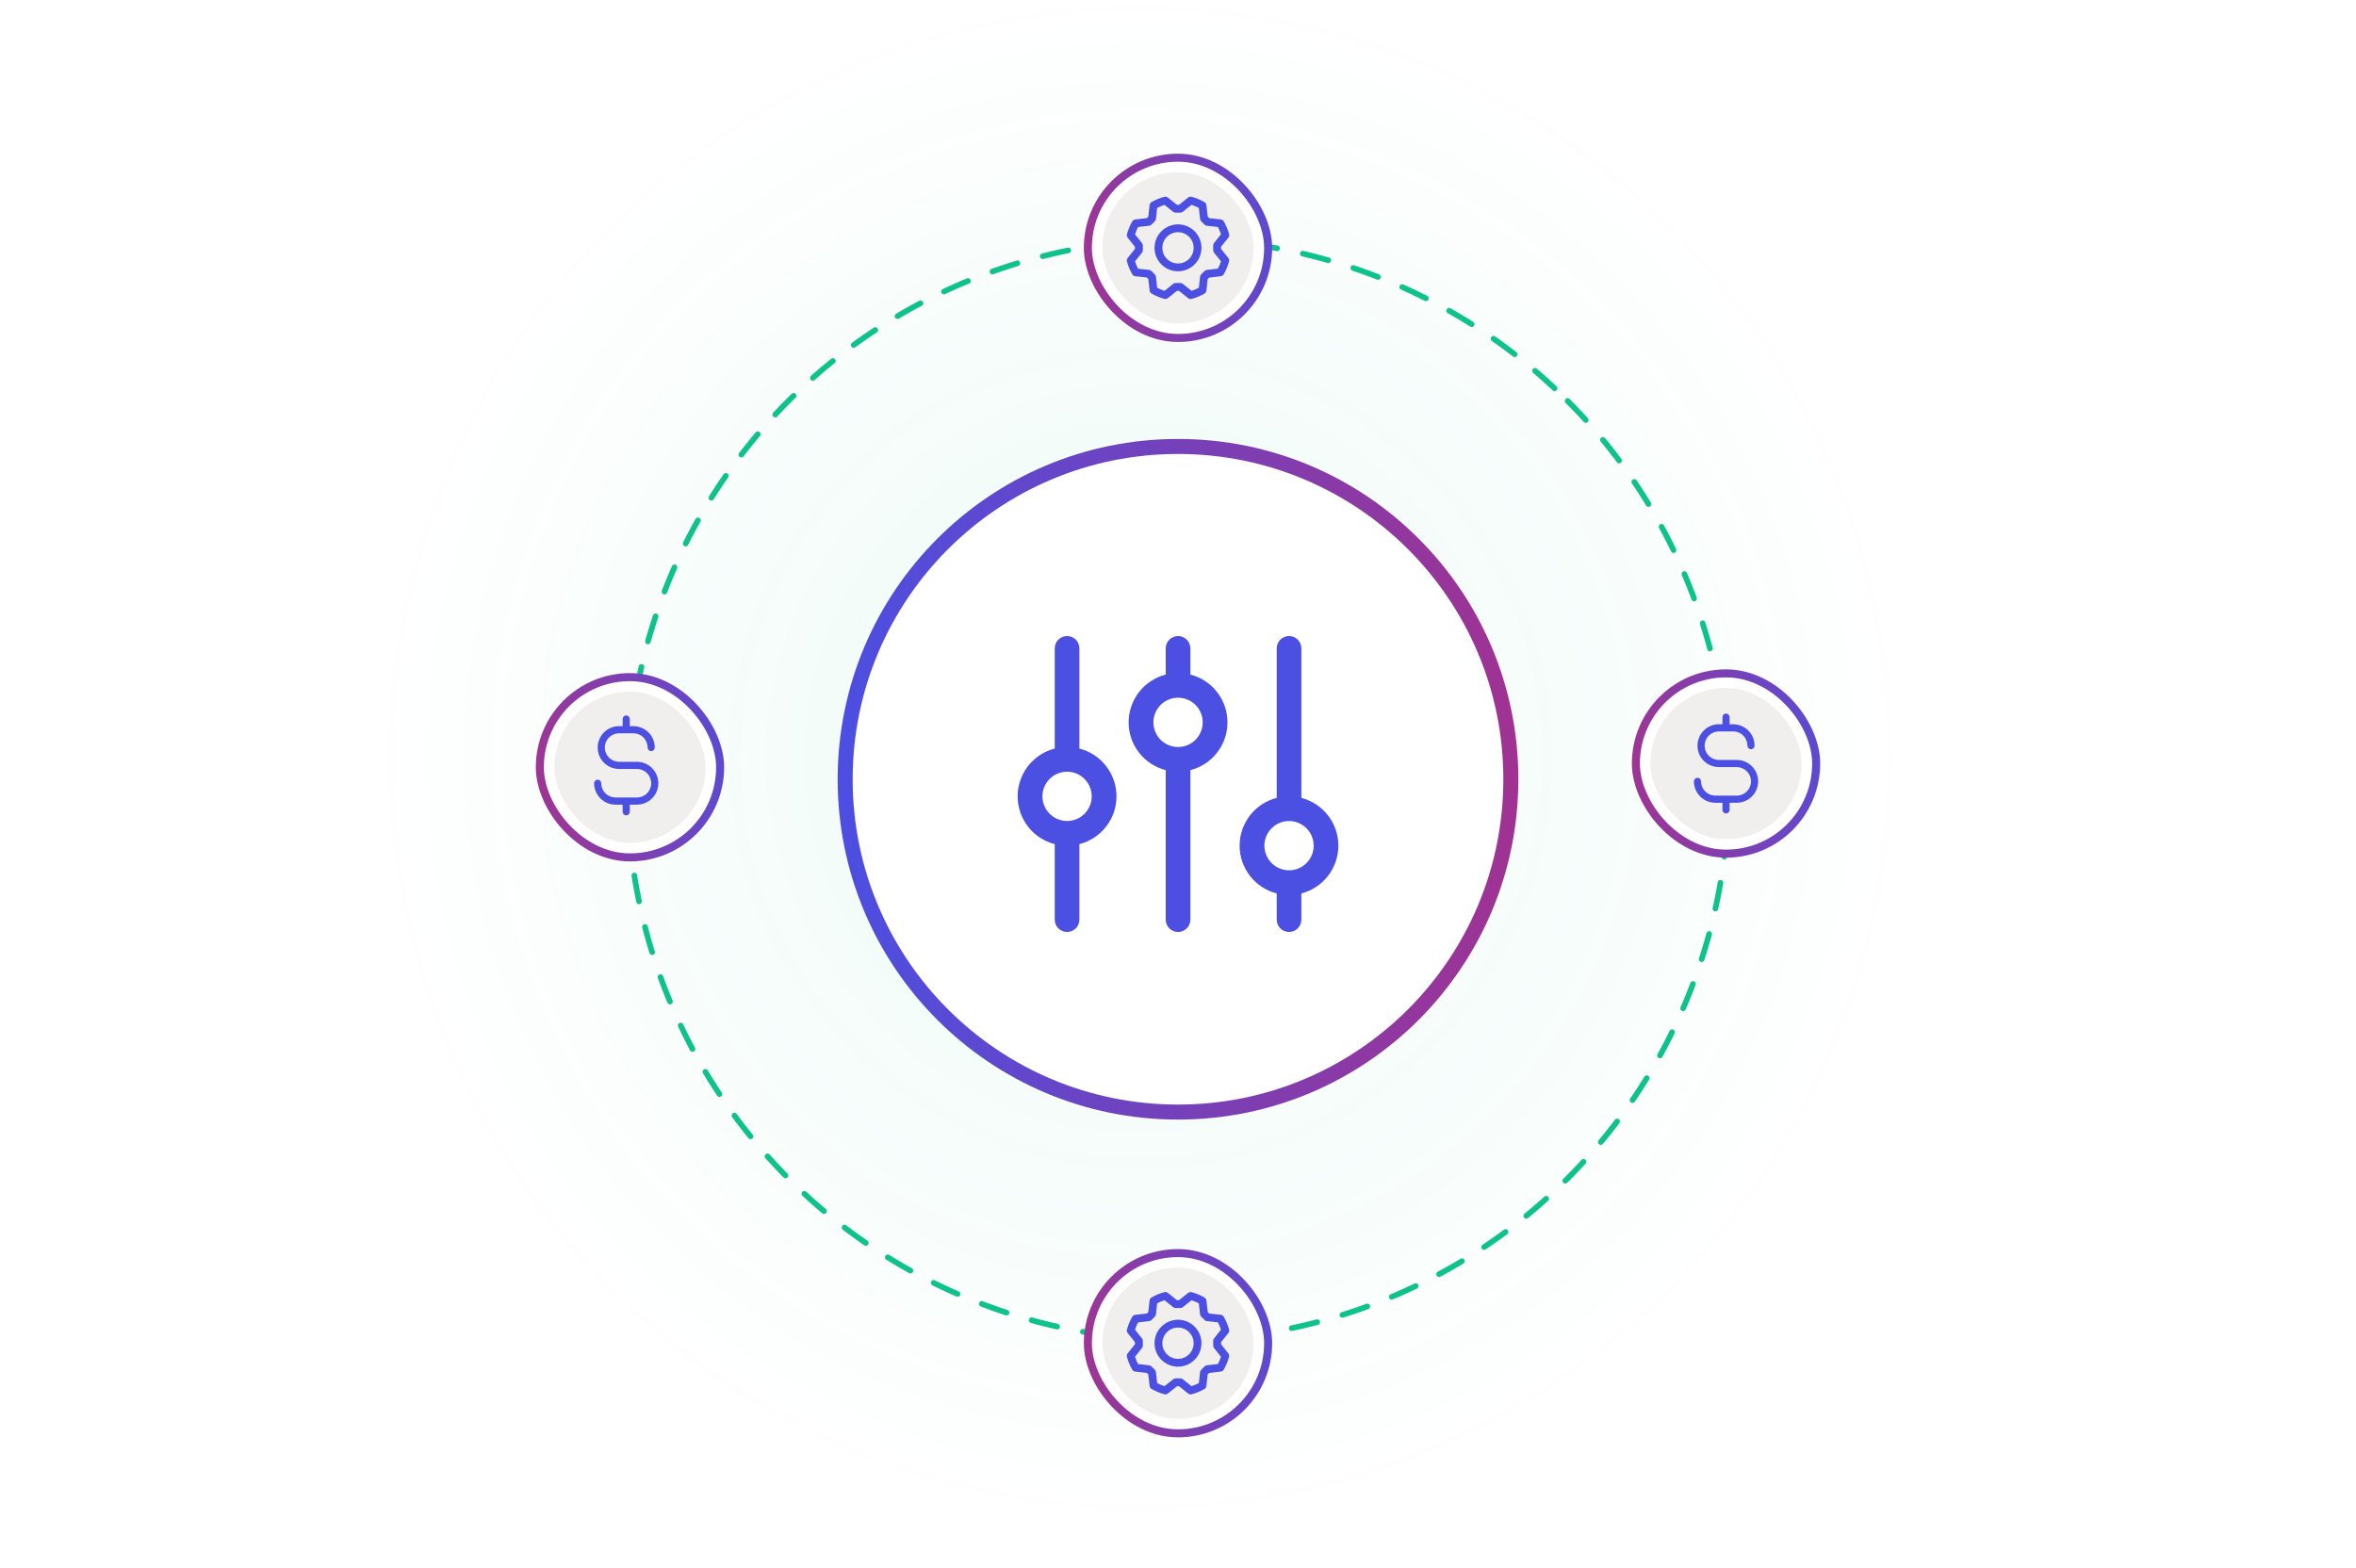 <svg width="628" height="418" viewBox="0 0 628 418" fill="none" xmlns="http://www.w3.org/2000/svg">
<rect x="0" y="0" width="628" height="418" fill="#333333" stroke="none"/>
<g clip-path="url(#clip0_2829_2432)">
<rect width="628" height="418" fill="white"/>
<path opacity="0.8" d="M304 408C417.771 408 510 315.771 510 202C510 88.229 417.771 -4 304 -4C190.229 -4 98 88.229 98 202C98 315.771 190.229 408 304 408Z" fill="url(#paint0_radial_2829_2432)"/>
<path d="M314 296.457C362.999 296.457 402.721 256.736 402.721 207.737C402.721 158.737 362.999 119.016 314 119.016C265.001 119.016 225.279 158.737 225.279 207.737C225.279 256.736 265.001 296.457 314 296.457Z" fill="white" stroke="url(#paint1_linear_2829_2432)" stroke-width="4" stroke-miterlimit="10"/>
<circle cx="314" cy="210.515" r="146.714" transform="rotate(-44.936 314 210.515)" stroke="#0EC38B" stroke-width="1.5" stroke-linecap="round" stroke-dasharray="7 7"/>
<rect x="289.972" y="42.041" width="48.056" height="48.056" rx="24.028" fill="white" stroke="url(#paint2_linear_2829_2432)" stroke-width="2.143"/>
<rect x="293.844" y="45.914" width="40.311" height="40.311" rx="20.155" fill="white"/>
<rect x="293.844" y="45.914" width="40.311" height="40.311" rx="20.155" fill="#F1EEEE"/>
<path d="M313.999 59.807C312.76 59.807 311.55 60.174 310.52 60.862C309.491 61.55 308.688 62.528 308.215 63.671C307.741 64.815 307.617 66.074 307.858 67.289C308.1 68.503 308.696 69.618 309.572 70.494C310.447 71.37 311.563 71.966 312.777 72.207C313.992 72.449 315.25 72.325 316.394 71.851C317.538 71.377 318.516 70.575 319.204 69.545C319.892 68.516 320.259 67.305 320.259 66.067C320.257 64.407 319.597 62.816 318.424 61.642C317.25 60.469 315.658 59.809 313.999 59.807ZM313.999 70.241C313.173 70.241 312.366 69.996 311.68 69.537C310.993 69.079 310.459 68.427 310.143 67.664C309.827 66.902 309.744 66.063 309.905 65.253C310.066 64.443 310.464 63.7 311.047 63.116C311.631 62.532 312.375 62.135 313.184 61.974C313.994 61.813 314.833 61.895 315.596 62.211C316.358 62.527 317.01 63.062 317.469 63.748C317.927 64.435 318.172 65.242 318.172 66.067C318.172 67.174 317.733 68.236 316.95 69.018C316.167 69.801 315.106 70.241 313.999 70.241ZM325.476 66.349C325.481 66.161 325.481 65.973 325.476 65.785L327.422 63.354C327.524 63.227 327.595 63.077 327.628 62.917C327.662 62.757 327.657 62.591 327.615 62.434C327.296 61.234 326.819 60.083 326.196 59.01C326.115 58.869 326.001 58.75 325.865 58.661C325.73 58.572 325.575 58.516 325.414 58.497L322.32 58.153C322.191 58.017 322.061 57.887 321.929 57.762L321.563 54.66C321.545 54.499 321.488 54.344 321.399 54.208C321.31 54.072 321.19 53.959 321.049 53.877C319.976 53.256 318.825 52.779 317.626 52.46C317.468 52.418 317.302 52.413 317.142 52.447C316.982 52.481 316.832 52.552 316.705 52.654L314.28 54.59C314.092 54.59 313.905 54.59 313.717 54.59L311.286 52.648C311.158 52.546 311.008 52.475 310.848 52.441C310.688 52.408 310.523 52.412 310.365 52.455C309.166 52.774 308.015 53.251 306.941 53.874C306.801 53.955 306.681 54.068 306.592 54.204C306.503 54.34 306.447 54.495 306.429 54.656L306.084 57.755C305.949 57.885 305.818 58.015 305.693 58.146L302.591 58.502C302.43 58.521 302.275 58.578 302.139 58.667C302.003 58.756 301.89 58.876 301.809 59.016C301.187 60.09 300.71 61.241 300.391 62.44C300.349 62.598 300.345 62.764 300.379 62.924C300.412 63.084 300.483 63.233 300.585 63.361L302.521 65.785C302.521 65.973 302.521 66.161 302.521 66.349L300.579 68.78C300.477 68.908 300.406 69.058 300.373 69.218C300.339 69.377 300.344 69.543 300.386 69.701C300.705 70.9 301.182 72.051 301.805 73.125C301.887 73.265 302 73.385 302.136 73.474C302.271 73.562 302.426 73.619 302.588 73.637L305.681 73.981C305.811 74.117 305.941 74.248 306.073 74.373L306.434 77.474C306.453 77.636 306.509 77.791 306.598 77.927C306.687 78.062 306.807 78.175 306.948 78.257C308.021 78.879 309.173 79.355 310.371 79.675C310.529 79.717 310.695 79.721 310.855 79.687C311.015 79.653 311.165 79.583 311.292 79.48L313.717 77.545C313.905 77.55 314.092 77.55 314.28 77.545L316.711 79.491C316.839 79.593 316.989 79.663 317.149 79.697C317.309 79.731 317.474 79.726 317.632 79.684C318.831 79.365 319.983 78.888 321.056 78.265C321.196 78.183 321.316 78.07 321.405 77.934C321.494 77.798 321.55 77.644 321.569 77.482L321.913 74.388C322.049 74.26 322.179 74.129 322.304 73.997L325.406 73.632C325.567 73.613 325.722 73.557 325.858 73.468C325.994 73.379 326.107 73.259 326.188 73.118C326.81 72.044 327.287 70.893 327.606 69.694C327.648 69.536 327.652 69.371 327.619 69.211C327.585 69.051 327.514 68.901 327.412 68.774L325.476 66.349ZM323.376 65.501C323.398 65.878 323.398 66.256 323.376 66.633C323.361 66.891 323.442 67.146 323.603 67.348L325.454 69.66C325.242 70.335 324.97 70.99 324.641 71.617L321.694 71.951C321.437 71.979 321.2 72.102 321.029 72.295C320.778 72.578 320.51 72.845 320.228 73.096C320.035 73.267 319.912 73.504 319.883 73.761L319.556 76.706C318.929 77.035 318.275 77.306 317.6 77.519L315.286 75.668C315.101 75.52 314.871 75.439 314.634 75.44H314.571C314.194 75.462 313.816 75.462 313.439 75.44C313.181 75.424 312.926 75.505 312.724 75.667L310.405 77.519C309.73 77.306 309.076 77.034 308.449 76.706L308.115 73.762C308.087 73.506 307.964 73.269 307.771 73.097C307.488 72.846 307.221 72.579 306.97 72.296C306.798 72.103 306.561 71.981 306.305 71.952L303.36 71.623C303.031 70.997 302.759 70.342 302.547 69.667L304.398 67.353C304.559 67.151 304.64 66.897 304.625 66.638C304.603 66.261 304.603 65.883 304.625 65.506C304.64 65.248 304.559 64.993 304.398 64.792L302.547 62.474C302.759 61.799 303.031 61.144 303.36 60.518L306.303 60.184C306.56 60.155 306.797 60.032 306.969 59.839C307.22 59.557 307.487 59.29 307.769 59.038C307.963 58.867 308.087 58.629 308.115 58.372L308.442 55.428C309.069 55.1 309.724 54.828 310.399 54.616L312.713 56.467C312.914 56.628 313.169 56.709 313.427 56.693C313.804 56.671 314.182 56.671 314.559 56.693C314.818 56.709 315.072 56.628 315.274 56.467L317.592 54.616C318.267 54.828 318.921 55.1 319.548 55.428L319.882 58.372C319.911 58.629 320.033 58.866 320.226 59.037C320.509 59.288 320.776 59.556 321.027 59.838C321.199 60.031 321.436 60.154 321.692 60.182L324.638 60.51C324.966 61.136 325.238 61.791 325.45 62.466L323.599 64.78C323.436 64.984 323.355 65.241 323.372 65.501H323.376Z" fill="#4B4FE2"/>
<rect x="436.051" y="179.509" width="48.056" height="48.056" rx="24.028" fill="white" stroke="url(#paint3_linear_2829_2432)" stroke-width="2.143"/>
<rect x="439.924" y="183.382" width="40.311" height="40.311" rx="20.155" fill="white"/>
<rect x="439.924" y="183.382" width="40.311" height="40.311" rx="20.155" fill="#F1EEEE"/>
<path d="M468.641 208.294C468.639 209.807 468.037 211.258 466.967 212.328C465.897 213.398 464.446 214 462.933 214.001H461.03V215.904C461.03 216.156 460.93 216.398 460.752 216.577C460.573 216.755 460.331 216.855 460.079 216.855C459.827 216.855 459.585 216.755 459.406 216.577C459.228 216.398 459.128 216.156 459.128 215.904V214.001H457.225C455.712 214 454.261 213.398 453.191 212.328C452.121 211.258 451.519 209.807 451.518 208.294C451.518 208.042 451.618 207.8 451.796 207.621C451.975 207.443 452.217 207.343 452.469 207.343C452.721 207.343 452.963 207.443 453.142 207.621C453.32 207.8 453.42 208.042 453.42 208.294C453.42 209.303 453.821 210.271 454.535 210.984C455.248 211.698 456.216 212.099 457.225 212.099H462.933C463.942 212.099 464.91 211.698 465.624 210.984C466.337 210.271 466.738 209.303 466.738 208.294C466.738 207.285 466.337 206.317 465.624 205.603C464.91 204.89 463.942 204.489 462.933 204.489H458.177C456.663 204.489 455.211 203.887 454.141 202.817C453.07 201.747 452.469 200.295 452.469 198.781C452.469 197.267 453.07 195.815 454.141 194.745C455.211 193.675 456.663 193.073 458.177 193.073H459.128V191.171C459.128 190.918 459.228 190.677 459.406 190.498C459.585 190.32 459.827 190.219 460.079 190.219C460.331 190.219 460.573 190.32 460.752 190.498C460.93 190.677 461.03 190.918 461.03 191.171V193.073H461.982C463.495 193.075 464.946 193.677 466.016 194.747C467.086 195.817 467.688 197.268 467.689 198.781C467.689 199.033 467.589 199.275 467.411 199.454C467.232 199.632 466.99 199.732 466.738 199.732C466.486 199.732 466.244 199.632 466.065 199.454C465.887 199.275 465.787 199.033 465.787 198.781C465.787 197.772 465.386 196.804 464.672 196.09C463.959 195.377 462.991 194.976 461.982 194.976H458.177C457.167 194.976 456.2 195.377 455.486 196.09C454.772 196.804 454.371 197.772 454.371 198.781C454.371 199.79 454.772 200.758 455.486 201.472C456.2 202.185 457.167 202.586 458.177 202.586H462.933C464.446 202.588 465.897 203.19 466.967 204.26C468.037 205.33 468.639 206.781 468.641 208.294Z" fill="#4B4FE2"/>
<rect x="289.973" y="334.046" width="48.056" height="48.056" rx="24.028" fill="white" stroke="url(#paint4_linear_2829_2432)" stroke-width="2.143"/>
<rect x="293.846" y="337.918" width="40.311" height="40.311" rx="20.155" fill="white"/>
<rect x="293.846" y="337.918" width="40.311" height="40.311" rx="20.155" fill="#F1EEEE"/>
<path d="M313.999 351.811C312.76 351.811 311.55 352.179 310.52 352.867C309.491 353.554 308.688 354.532 308.215 355.676C307.741 356.82 307.617 358.079 307.858 359.293C308.1 360.508 308.696 361.623 309.572 362.499C310.447 363.374 311.563 363.971 312.777 364.212C313.992 364.454 315.25 364.33 316.394 363.856C317.538 363.382 318.516 362.58 319.204 361.55C319.892 360.521 320.259 359.31 320.259 358.072C320.257 356.412 319.597 354.821 318.424 353.647C317.25 352.473 315.658 351.813 313.999 351.811ZM313.999 362.246C313.173 362.246 312.366 362.001 311.68 361.542C310.993 361.084 310.459 360.432 310.143 359.669C309.827 358.907 309.744 358.067 309.905 357.258C310.066 356.448 310.464 355.704 311.047 355.121C311.631 354.537 312.375 354.14 313.184 353.978C313.994 353.817 314.833 353.9 315.596 354.216C316.358 354.532 317.01 355.067 317.469 355.753C317.927 356.44 318.172 357.246 318.172 358.072C318.172 359.179 317.733 360.24 316.95 361.023C316.167 361.806 315.106 362.246 313.999 362.246ZM325.476 358.354C325.481 358.166 325.481 357.978 325.476 357.79L327.422 355.359C327.524 355.231 327.595 355.082 327.628 354.922C327.662 354.762 327.657 354.596 327.615 354.438C327.296 353.239 326.819 352.088 326.196 351.015C326.115 350.874 326.001 350.755 325.865 350.666C325.73 350.577 325.575 350.521 325.414 350.502L322.32 350.158C322.191 350.022 322.061 349.892 321.929 349.766L321.563 346.665C321.545 346.503 321.488 346.349 321.399 346.213C321.31 346.077 321.19 345.964 321.049 345.882C319.976 345.261 318.825 344.784 317.626 344.465C317.468 344.423 317.302 344.418 317.142 344.452C316.982 344.486 316.832 344.557 316.705 344.659L314.28 346.594C314.092 346.594 313.905 346.594 313.717 346.594L311.286 344.652C311.158 344.55 311.008 344.48 310.848 344.446C310.688 344.413 310.523 344.417 310.365 344.459C309.166 344.779 308.015 345.256 306.941 345.878C306.801 345.96 306.681 346.073 306.592 346.209C306.503 346.345 306.447 346.5 306.429 346.661L306.084 349.76C305.949 349.889 305.818 350.02 305.693 350.151L302.591 350.507C302.43 350.526 302.275 350.582 302.139 350.671C302.003 350.761 301.89 350.88 301.809 351.021C301.187 352.095 300.71 353.246 300.391 354.445C300.349 354.603 300.345 354.768 300.379 354.928C300.412 355.088 300.483 355.238 300.585 355.366L302.521 357.79C302.521 357.978 302.521 358.166 302.521 358.354L300.579 360.785C300.477 360.912 300.406 361.062 300.373 361.222C300.339 361.382 300.344 361.548 300.386 361.706C300.705 362.905 301.182 364.056 301.805 365.129C301.887 365.27 302 365.389 302.136 365.478C302.271 365.567 302.426 365.623 302.588 365.642L305.681 365.986C305.811 366.122 305.941 366.252 306.073 366.378L306.434 369.479C306.453 369.641 306.509 369.795 306.598 369.931C306.687 370.067 306.807 370.18 306.948 370.262C308.021 370.883 309.173 371.36 310.371 371.679C310.529 371.721 310.695 371.726 310.855 371.692C311.015 371.658 311.165 371.587 311.292 371.485L313.717 369.55C313.905 369.555 314.092 369.555 314.28 369.55L316.711 371.495C316.839 371.598 316.989 371.668 317.149 371.702C317.309 371.735 317.474 371.731 317.632 371.689C318.831 371.37 319.983 370.892 321.056 370.269C321.196 370.188 321.316 370.075 321.405 369.939C321.494 369.803 321.55 369.648 321.569 369.487L321.913 366.393C322.049 366.264 322.179 366.134 322.304 366.002L325.406 365.637C325.567 365.618 325.722 365.562 325.858 365.472C325.994 365.383 326.107 365.264 326.188 365.123C326.81 364.049 327.287 362.898 327.606 361.699C327.648 361.541 327.652 361.376 327.619 361.216C327.585 361.056 327.514 360.906 327.412 360.778L325.476 358.354ZM323.376 357.506C323.398 357.883 323.398 358.261 323.376 358.638C323.361 358.896 323.442 359.151 323.603 359.353L325.454 361.665C325.242 362.34 324.97 362.995 324.641 363.622L321.694 363.956C321.437 363.984 321.2 364.107 321.029 364.3C320.778 364.582 320.51 364.85 320.228 365.101C320.035 365.272 319.912 365.509 319.883 365.766L319.556 368.711C318.929 369.039 318.275 369.311 317.6 369.523L315.286 367.673C315.101 367.525 314.871 367.444 314.634 367.444H314.571C314.194 367.467 313.816 367.467 313.439 367.444C313.181 367.429 312.926 367.51 312.724 367.671L310.405 369.523C309.73 369.311 309.076 369.039 308.449 368.711L308.115 365.767C308.087 365.51 307.964 365.273 307.771 365.102C307.488 364.851 307.221 364.584 306.97 364.301C306.798 364.108 306.561 363.985 306.305 363.957L303.36 363.628C303.031 363.001 302.759 362.347 302.547 361.672L304.398 359.358C304.559 359.156 304.64 358.901 304.625 358.643C304.603 358.266 304.603 357.888 304.625 357.511C304.64 357.253 304.559 356.998 304.398 356.796L302.547 354.479C302.759 353.804 303.031 353.149 303.36 352.522L306.303 352.188C306.56 352.16 306.797 352.037 306.969 351.844C307.22 351.562 307.487 351.294 307.769 351.043C307.963 350.872 308.087 350.634 308.115 350.377L308.442 347.433C309.069 347.105 309.724 346.833 310.399 346.62L312.713 348.471C312.914 348.633 313.169 348.714 313.427 348.698C313.804 348.676 314.182 348.676 314.559 348.698C314.818 348.714 315.072 348.633 315.274 348.471L317.592 346.62C318.267 346.833 318.921 347.105 319.548 347.433L319.882 350.377C319.911 350.633 320.033 350.87 320.226 351.042C320.509 351.293 320.776 351.56 321.027 351.843C321.199 352.036 321.436 352.159 321.692 352.187L324.638 352.514C324.966 353.141 325.238 353.796 325.45 354.471L323.599 356.785C323.436 356.988 323.355 357.246 323.372 357.506H323.376Z" fill="#4B4FE2"/>
<rect x="143.895" y="180.509" width="48.056" height="48.056" rx="24.028" fill="white" stroke="url(#paint5_linear_2829_2432)" stroke-width="2.143"/>
<rect x="147.767" y="184.382" width="40.311" height="40.311" rx="20.155" fill="white"/>
<rect x="147.767" y="184.382" width="40.311" height="40.311" rx="20.155" fill="#F1EEEE"/>
<path d="M175.482 208.794C175.481 210.307 174.879 211.758 173.809 212.828C172.739 213.898 171.288 214.5 169.775 214.501H167.872V216.404C167.872 216.656 167.772 216.898 167.594 217.077C167.415 217.255 167.173 217.355 166.921 217.355C166.669 217.355 166.427 217.255 166.248 217.077C166.07 216.898 165.97 216.656 165.97 216.404V214.501H164.067C162.554 214.5 161.103 213.898 160.033 212.828C158.963 211.758 158.361 210.307 158.359 208.794C158.359 208.542 158.46 208.3 158.638 208.121C158.816 207.943 159.058 207.843 159.311 207.843C159.563 207.843 159.805 207.943 159.983 208.121C160.162 208.3 160.262 208.542 160.262 208.794C160.262 209.803 160.663 210.771 161.376 211.484C162.09 212.198 163.058 212.599 164.067 212.599H169.775C170.784 212.599 171.752 212.198 172.465 211.484C173.179 210.771 173.58 209.803 173.58 208.794C173.58 207.785 173.179 206.817 172.465 206.103C171.752 205.39 170.784 204.989 169.775 204.989H165.018C163.505 204.989 162.053 204.387 160.982 203.317C159.912 202.247 159.311 200.795 159.311 199.281C159.311 197.767 159.912 196.315 160.982 195.245C162.053 194.175 163.505 193.573 165.018 193.573H165.97V191.671C165.97 191.418 166.07 191.177 166.248 190.998C166.427 190.82 166.669 190.719 166.921 190.719C167.173 190.719 167.415 190.82 167.594 190.998C167.772 191.177 167.872 191.418 167.872 191.671V193.573H168.823C170.337 193.575 171.788 194.177 172.858 195.247C173.928 196.317 174.53 197.768 174.531 199.281C174.531 199.533 174.431 199.775 174.253 199.954C174.074 200.132 173.832 200.232 173.58 200.232C173.328 200.232 173.086 200.132 172.907 199.954C172.729 199.775 172.629 199.533 172.629 199.281C172.629 198.272 172.228 197.304 171.514 196.59C170.8 195.877 169.833 195.476 168.823 195.476H165.018C164.009 195.476 163.041 195.877 162.328 196.59C161.614 197.304 161.213 198.272 161.213 199.281C161.213 200.29 161.614 201.258 162.328 201.972C163.041 202.685 164.009 203.086 165.018 203.086H169.775C171.288 203.088 172.739 203.69 173.809 204.76C174.879 205.83 175.481 207.281 175.482 208.794Z" fill="#4B4FE2"/>
<path d="M287.716 199.55V172.842C287.716 171.97 287.37 171.134 286.753 170.517C286.137 169.901 285.301 169.555 284.429 169.555C283.557 169.555 282.721 169.901 282.105 170.517C281.488 171.134 281.142 171.97 281.142 172.842V199.55C278.314 200.274 275.807 201.919 274.017 204.225C272.227 206.531 271.255 209.368 271.255 212.287C271.255 215.207 272.227 218.043 274.017 220.349C275.807 222.656 278.314 224.301 281.142 225.025V245.158C281.142 246.03 281.488 246.866 282.105 247.483C282.721 248.099 283.557 248.445 284.429 248.445C285.301 248.445 286.137 248.099 286.753 247.483C287.37 246.866 287.716 246.03 287.716 245.158V225.025C290.544 224.301 293.051 222.656 294.841 220.349C296.632 218.043 297.603 215.207 297.603 212.287C297.603 209.368 296.632 206.531 294.841 204.225C293.051 201.919 290.544 200.274 287.716 199.55ZM284.429 218.861C283.129 218.861 281.858 218.476 280.777 217.753C279.696 217.031 278.853 216.004 278.355 214.803C277.858 213.602 277.728 212.28 277.981 211.005C278.235 209.729 278.861 208.558 279.78 207.638C280.7 206.719 281.871 206.093 283.147 205.839C284.422 205.586 285.744 205.716 286.945 206.213C288.146 206.711 289.173 207.554 289.895 208.635C290.618 209.716 291.003 210.987 291.003 212.287C291.003 214.031 290.311 215.703 289.078 216.936C287.845 218.169 286.173 218.861 284.429 218.861ZM317.3 179.827V172.842C317.3 171.97 316.954 171.134 316.337 170.517C315.721 169.901 314.885 169.555 314.013 169.555C313.141 169.555 312.305 169.901 311.689 170.517C311.072 171.134 310.726 171.97 310.726 172.842V179.827C307.898 180.551 305.391 182.196 303.601 184.502C301.811 186.808 300.839 189.645 300.839 192.564C300.839 195.484 301.811 198.32 303.601 200.627C305.391 202.933 307.898 204.578 310.726 205.302V245.158C310.726 246.03 311.072 246.866 311.689 247.483C312.305 248.099 313.141 248.445 314.013 248.445C314.885 248.445 315.721 248.099 316.337 247.483C316.954 246.866 317.3 246.03 317.3 245.158V205.302C320.128 204.578 322.635 202.933 324.425 200.627C326.216 198.32 327.187 195.484 327.187 192.564C327.187 189.645 326.216 186.808 324.425 184.502C322.635 182.196 320.128 180.551 317.3 179.827ZM314.013 199.139C312.713 199.139 311.442 198.753 310.361 198.031C309.28 197.308 308.437 196.282 307.939 195.08C307.442 193.879 307.312 192.557 307.565 191.282C307.819 190.007 308.445 188.835 309.364 187.916C310.284 186.996 311.455 186.37 312.731 186.117C314.006 185.863 315.328 185.993 316.529 186.491C317.73 186.988 318.757 187.831 319.479 188.912C320.202 189.993 320.587 191.264 320.587 192.564C320.587 194.308 319.895 195.98 318.662 197.213C317.429 198.446 315.757 199.139 314.013 199.139ZM356.745 225.436C356.743 222.521 355.773 219.689 353.989 217.384C352.204 215.079 349.706 213.431 346.884 212.698V172.842C346.884 171.97 346.538 171.134 345.921 170.517C345.305 169.901 344.469 169.555 343.597 169.555C342.725 169.555 341.889 169.901 341.273 170.517C340.656 171.134 340.31 171.97 340.31 172.842V212.698C337.482 213.422 334.975 215.067 333.185 217.373C331.395 219.68 330.423 222.516 330.423 225.436C330.423 228.355 331.395 231.192 333.185 233.498C334.975 235.804 337.482 237.449 340.31 238.173V245.158C340.31 246.03 340.656 246.866 341.273 247.483C341.889 248.099 342.725 248.445 343.597 248.445C344.469 248.445 345.305 248.099 345.921 247.483C346.538 246.866 346.884 246.03 346.884 245.158V238.173C349.706 237.44 352.204 235.792 353.989 233.487C355.773 231.182 356.743 228.351 356.745 225.436ZM343.597 232.01C342.297 232.01 341.026 231.624 339.945 230.902C338.863 230.179 338.021 229.153 337.523 227.951C337.026 226.75 336.895 225.428 337.149 224.153C337.403 222.878 338.029 221.706 338.948 220.787C339.868 219.867 341.039 219.241 342.314 218.988C343.59 218.734 344.912 218.864 346.113 219.362C347.314 219.859 348.341 220.702 349.063 221.783C349.786 222.864 350.171 224.135 350.171 225.436C350.171 227.179 349.479 228.851 348.246 230.084C347.013 231.317 345.341 232.01 343.597 232.01Z" fill="#4B4FE2"/>
</g>
<defs>
<radialGradient id="paint0_radial_2829_2432" cx="0" cy="0" r="1" gradientUnits="userSpaceOnUse" gradientTransform="translate(304 202) scale(206)">
<stop stop-color="#0EC38B" stop-opacity="0.1"/>
<stop offset="0.999" stop-color="#0EC38B" stop-opacity="0"/>
</radialGradient>
<linearGradient id="paint1_linear_2829_2432" x1="222.553" y1="207.736" x2="405.447" y2="207.736" gradientUnits="userSpaceOnUse">
<stop offset="0.002" stop-color="#4B4FE2"/>
<stop offset="1" stop-color="#A03291"/>
</linearGradient>
<linearGradient id="paint2_linear_2829_2432" x1="288.9" y1="91.168" x2="355.201" y2="82.75" gradientUnits="userSpaceOnUse">
<stop stop-color="#A23490"/>
<stop offset="1" stop-color="#4B4FE2"/>
</linearGradient>
<linearGradient id="paint3_linear_2829_2432" x1="434.979" y1="228.637" x2="501.28" y2="220.218" gradientUnits="userSpaceOnUse">
<stop stop-color="#A23490"/>
<stop offset="1" stop-color="#4B4FE2"/>
</linearGradient>
<linearGradient id="paint4_linear_2829_2432" x1="288.901" y1="383.173" x2="355.202" y2="374.754" gradientUnits="userSpaceOnUse">
<stop stop-color="#A23490"/>
<stop offset="1" stop-color="#4B4FE2"/>
</linearGradient>
<linearGradient id="paint5_linear_2829_2432" x1="142.823" y1="229.637" x2="209.123" y2="221.218" gradientUnits="userSpaceOnUse">
<stop stop-color="#A23490"/>
<stop offset="1" stop-color="#4B4FE2"/>
</linearGradient>
<clipPath id="clip0_2829_2432">
<rect width="628" height="418" fill="white"/>
</clipPath>
</defs>
</svg>
